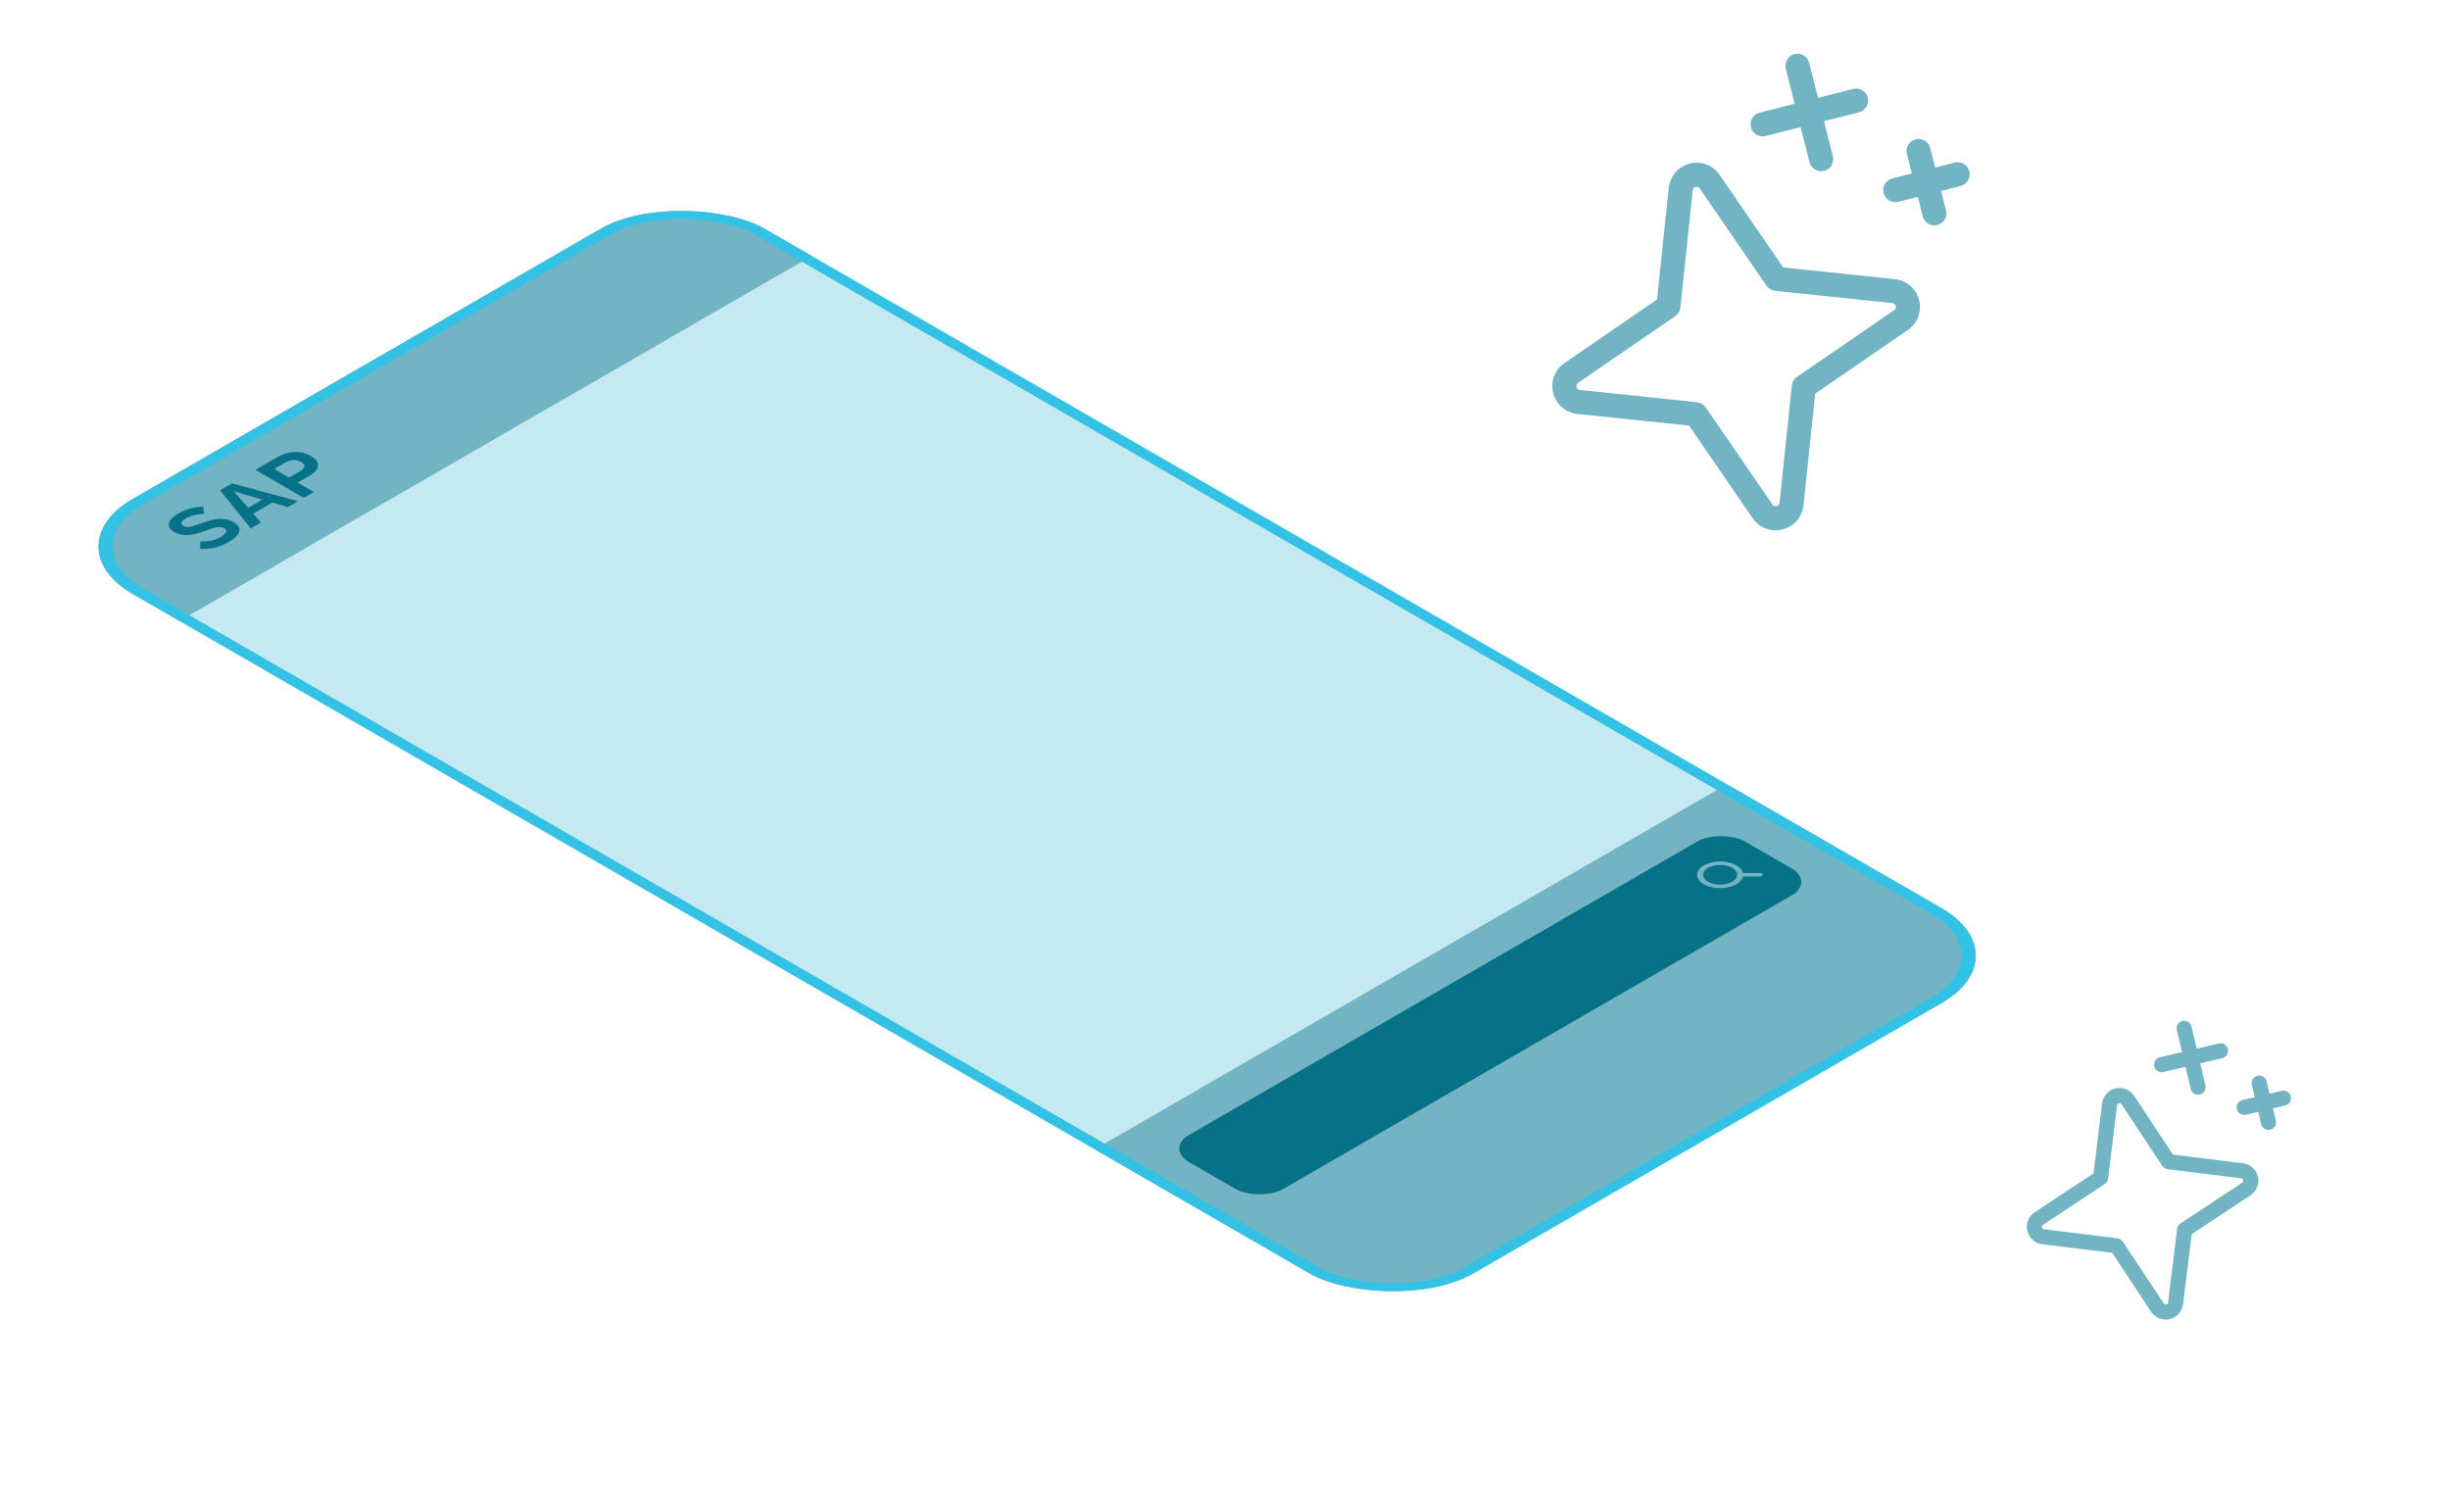 <svg width="243" height="150" viewBox="0 0 243 150" fill="none" xmlns="http://www.w3.org/2000/svg">
<g clip-path="url(#clip0_9_339)">
<g clip-path="url(#clip1_9_339)">
<rect width="72.412" height="153.602" rx="9.406" transform="matrix(0.866 -0.5 0.866 0.5 5 54.204)" fill="#C5E9F1"/>
<rect width="88.689" height="14.781" transform="matrix(0.866 -0.5 0.866 0.5 5 54.204)" fill="#72B4C3"/>
<path d="M22.633 53.79C21.78 54.282 20.853 54.501 19.851 54.447L19.854 53.701C20.1 53.707 20.327 53.701 20.536 53.686C20.743 53.669 20.958 53.63 21.18 53.57C21.403 53.509 21.62 53.418 21.832 53.296C22.15 53.112 22.344 52.944 22.415 52.79C22.485 52.634 22.428 52.503 22.244 52.397C22.106 52.316 21.948 52.278 21.77 52.28C21.595 52.282 21.417 52.309 21.235 52.361C21.053 52.413 20.813 52.493 20.516 52.599C20.411 52.639 20.331 52.667 20.277 52.686C19.881 52.825 19.523 52.929 19.203 52.999C18.883 53.068 18.554 53.09 18.218 53.064C17.884 53.036 17.564 52.934 17.26 52.759C16.966 52.589 16.795 52.401 16.745 52.194C16.697 51.985 16.761 51.771 16.936 51.552C17.108 51.332 17.375 51.117 17.737 50.908C18.114 50.691 18.503 50.531 18.903 50.428C19.301 50.325 19.728 50.272 20.185 50.271L20.233 50.975C19.898 50.982 19.588 51.017 19.302 51.08C19.015 51.143 18.748 51.246 18.501 51.389C18.205 51.559 18.039 51.709 18.003 51.837C17.966 51.966 18.022 52.073 18.17 52.158C18.304 52.236 18.45 52.275 18.606 52.276C18.763 52.275 18.928 52.251 19.101 52.204C19.271 52.155 19.506 52.077 19.806 51.969L19.898 51.936C20.371 51.765 20.77 51.64 21.095 51.56C21.418 51.479 21.758 51.449 22.115 51.471C22.471 51.491 22.822 51.6 23.165 51.798C23.458 51.967 23.642 52.156 23.717 52.365C23.794 52.572 23.745 52.797 23.57 53.04C23.395 53.28 23.083 53.53 22.633 53.79ZM27.011 49.846L25.108 50.944L25.882 51.836L24.876 52.416L21.825 48.631L23.011 47.946L29.561 49.712L28.555 50.292L27.011 49.846ZM26.008 49.554L24.072 48.995C24.042 48.986 23.77 48.903 23.257 48.745L23.158 48.716C23.194 48.752 23.261 48.824 23.359 48.93C23.457 49.034 23.55 49.139 23.639 49.245L24.607 50.363L26.008 49.554ZM25.33 46.608L27.488 45.362C27.888 45.131 28.286 44.976 28.681 44.897C29.079 44.817 29.46 44.807 29.823 44.868C30.189 44.927 30.53 45.048 30.846 45.23C31.14 45.399 31.344 45.592 31.46 45.809C31.578 46.024 31.579 46.25 31.463 46.488C31.35 46.724 31.1 46.953 30.713 47.177L29.52 47.865L31.14 48.8L30.134 49.381L25.33 46.608ZM29.742 46.761C30.03 46.595 30.179 46.431 30.188 46.271C30.197 46.108 30.084 45.959 29.847 45.822C29.609 45.685 29.353 45.624 29.08 45.639C28.807 45.655 28.523 45.748 28.228 45.919L27.188 46.519L28.674 47.377L29.742 46.761Z" fill="#077187"/>
<rect width="88.689" height="33.594" transform="matrix(0.866 -0.5 0.866 0.5 108.575 113.998)" fill="#72B4C3"/>
<rect width="63.638" height="10.75" rx="2.688" transform="matrix(0.866 -0.5 0.866 0.5 115.599 113.924)" fill="#077187"/>
<path d="M174.548 86.6L172.878 86.6C172.803 86.267 172.51 85.964 172.061 85.751C171.612 85.538 171.039 85.432 170.459 85.454C169.879 85.476 169.335 85.624 168.937 85.869C168.54 86.114 168.319 86.437 168.319 86.773C168.319 87.108 168.54 87.431 168.937 87.676C169.335 87.921 169.878 88.07 170.459 88.092C171.039 88.114 171.612 88.007 172.061 87.794C172.51 87.582 172.803 87.278 172.878 86.945L174.549 86.945C174.589 86.945 174.627 86.941 174.664 86.932C174.7 86.924 174.733 86.911 174.761 86.895C174.788 86.879 174.81 86.86 174.825 86.839C174.84 86.818 174.848 86.796 174.848 86.773C174.848 86.75 174.84 86.728 174.825 86.707C174.81 86.686 174.788 86.667 174.761 86.651C174.733 86.635 174.7 86.622 174.664 86.614C174.627 86.605 174.589 86.6 174.549 86.6L174.548 86.6ZM169.416 87.463C169.18 87.326 169.019 87.152 168.954 86.963C168.888 86.774 168.922 86.578 169.05 86.399C169.178 86.221 169.394 86.069 169.672 85.962C169.95 85.854 170.277 85.797 170.611 85.797C170.946 85.797 171.272 85.854 171.55 85.962C171.828 86.069 172.045 86.221 172.173 86.399C172.301 86.578 172.334 86.774 172.269 86.963C172.204 87.152 172.043 87.326 171.806 87.463C171.489 87.645 171.059 87.748 170.611 87.748C170.163 87.748 169.733 87.645 169.416 87.463Z" fill="#72B4C3"/>
</g>
<rect x="0.985" width="71.275" height="152.464" rx="8.837" transform="matrix(0.866 -0.5 0.866 0.5 5.132 54.697)" stroke="#33C2E5" stroke-width="1.138"/>
<g clip-path="url(#clip2_9_339)">
<path d="M187.947 27.692L176.863 26.529L170.556 17.342C170.235 16.874 169.779 16.517 169.248 16.317C168.717 16.117 168.138 16.084 167.588 16.224C167.039 16.363 166.545 16.668 166.174 17.097C165.803 17.526 165.572 18.058 165.513 18.622L164.35 29.705L155.163 36.012C154.695 36.333 154.337 36.79 154.137 37.32C153.938 37.851 153.905 38.43 154.045 38.98C154.184 39.529 154.489 40.023 154.918 40.394C155.346 40.766 155.879 40.996 156.443 41.056L167.526 42.218L173.833 51.406C174.154 51.873 174.611 52.231 175.141 52.431C175.672 52.631 176.251 52.663 176.801 52.523C177.35 52.384 177.844 52.079 178.215 51.651C178.586 51.222 178.817 50.69 178.877 50.126L180.039 39.042L189.227 32.735C189.694 32.414 190.052 31.958 190.252 31.427C190.451 30.896 190.484 30.317 190.344 29.767C190.205 29.218 189.9 28.724 189.471 28.353C189.043 27.982 188.511 27.751 187.947 27.692ZM187.873 30.765L178.232 37.384C178.09 37.481 177.97 37.609 177.881 37.758C177.793 37.907 177.737 38.073 177.719 38.245L176.499 49.876C176.491 49.954 176.459 50.027 176.407 50.086C176.356 50.145 176.288 50.187 176.213 50.206C176.137 50.225 176.057 50.221 175.984 50.193C175.911 50.166 175.848 50.117 175.804 50.053L169.185 40.412C169.087 40.269 168.959 40.149 168.81 40.06C168.661 39.972 168.495 39.917 168.323 39.899L156.692 38.678C156.614 38.67 156.541 38.638 156.482 38.587C156.423 38.535 156.381 38.467 156.362 38.392C156.343 38.316 156.347 38.236 156.375 38.163C156.402 38.09 156.451 38.027 156.516 37.983L166.157 31.364C166.299 31.266 166.419 31.138 166.508 30.989C166.596 30.84 166.652 30.674 166.67 30.502L167.89 18.871C167.899 18.794 167.93 18.72 167.982 18.661C168.033 18.602 168.101 18.561 168.176 18.541C168.252 18.522 168.332 18.526 168.405 18.554C168.478 18.581 168.541 18.631 168.585 18.695L175.204 28.336C175.302 28.479 175.43 28.598 175.579 28.687C175.728 28.776 175.894 28.831 176.066 28.849L187.697 30.069C187.775 30.078 187.848 30.11 187.907 30.161C187.966 30.212 188.008 30.28 188.027 30.356C188.046 30.431 188.042 30.511 188.014 30.584C187.987 30.657 187.938 30.72 187.873 30.765ZM173.663 12.625C173.585 12.318 173.633 11.992 173.795 11.72C173.957 11.448 174.22 11.251 174.528 11.173L178.004 10.291L177.121 6.815C177.043 6.508 177.091 6.182 177.253 5.91C177.415 5.637 177.679 5.44 177.986 5.362C178.293 5.284 178.619 5.332 178.891 5.494C179.164 5.656 179.361 5.92 179.439 6.227L180.321 9.703L183.796 8.82C184.104 8.742 184.429 8.79 184.702 8.952C184.974 9.114 185.171 9.378 185.249 9.685C185.327 9.992 185.28 10.318 185.118 10.59C184.955 10.863 184.692 11.06 184.385 11.138L180.909 12.02L181.791 15.495C181.869 15.803 181.822 16.128 181.659 16.401C181.497 16.673 181.234 16.87 180.926 16.948C180.619 17.026 180.293 16.979 180.021 16.817C179.749 16.654 179.552 16.391 179.474 16.084L178.592 12.608L175.116 13.49C174.809 13.568 174.483 13.521 174.21 13.358C173.938 13.196 173.741 12.933 173.663 12.625ZM195.325 16.993C195.403 17.301 195.356 17.626 195.194 17.899C195.032 18.171 194.768 18.368 194.461 18.446L192.53 18.936L193.02 20.867C193.098 21.174 193.05 21.5 192.888 21.772C192.726 22.045 192.462 22.242 192.155 22.32C191.848 22.398 191.522 22.35 191.25 22.188C190.977 22.026 190.781 21.762 190.703 21.455L190.213 19.524L188.282 20.014C187.974 20.092 187.649 20.045 187.376 19.883C187.104 19.721 186.907 19.457 186.829 19.15C186.751 18.842 186.798 18.517 186.96 18.244C187.123 17.972 187.386 17.775 187.693 17.697L189.624 17.207L189.134 15.276C189.056 14.969 189.104 14.643 189.266 14.371C189.428 14.098 189.692 13.901 189.999 13.823C190.306 13.745 190.632 13.793 190.904 13.955C191.177 14.117 191.374 14.381 191.452 14.688L191.942 16.619L193.873 16.129C194.18 16.051 194.506 16.098 194.778 16.26C195.05 16.422 195.247 16.686 195.325 16.993Z" fill="#72B4C3"/>
</g>
<g clip-path="url(#clip3_9_339)">
<path d="M222.467 115.387L215.527 114.535L211.672 108.701C211.476 108.404 211.193 108.175 210.862 108.044C210.532 107.912 210.169 107.886 209.822 107.967C209.476 108.049 209.163 108.234 208.925 108.499C208.688 108.764 208.537 109.095 208.493 109.448L207.641 116.389L201.807 120.243C201.511 120.44 201.281 120.722 201.15 121.053C201.019 121.383 200.992 121.746 201.073 122.093C201.155 122.439 201.34 122.752 201.605 122.99C201.87 123.228 202.201 123.378 202.554 123.422L209.495 124.274L213.349 130.108C213.546 130.405 213.828 130.634 214.159 130.765C214.49 130.897 214.853 130.923 215.199 130.842C215.545 130.761 215.858 130.575 216.096 130.31C216.334 130.045 216.484 129.714 216.528 129.361L217.38 122.42L223.214 118.566C223.511 118.37 223.74 118.087 223.872 117.756C224.003 117.426 224.03 117.063 223.948 116.716C223.867 116.37 223.681 116.057 223.416 115.819C223.151 115.582 222.82 115.431 222.467 115.387ZM222.387 117.314L216.265 121.36C216.174 121.42 216.098 121.499 216.041 121.591C215.983 121.683 215.947 121.787 215.934 121.895L215.039 129.178C215.033 129.226 215.012 129.272 214.979 129.308C214.947 129.345 214.903 129.37 214.856 129.382C214.808 129.393 214.758 129.389 214.713 129.371C214.667 129.353 214.628 129.322 214.601 129.281L210.555 123.159C210.496 123.068 210.417 122.992 210.324 122.935C210.232 122.877 210.128 122.841 210.02 122.828L202.737 121.933C202.689 121.927 202.643 121.906 202.607 121.873C202.57 121.84 202.545 121.797 202.534 121.75C202.522 121.702 202.526 121.652 202.544 121.606C202.562 121.561 202.594 121.522 202.634 121.495L208.756 117.449C208.847 117.389 208.923 117.311 208.981 117.218C209.038 117.126 209.074 117.022 209.088 116.914L209.982 109.631C209.988 109.583 210.009 109.537 210.042 109.501C210.075 109.464 210.118 109.439 210.166 109.427C210.213 109.416 210.263 109.42 210.309 109.438C210.354 109.456 210.393 109.487 210.42 109.528L214.466 115.65C214.526 115.741 214.605 115.817 214.697 115.875C214.789 115.932 214.893 115.968 215.001 115.981L222.284 116.876C222.333 116.882 222.378 116.903 222.415 116.936C222.451 116.969 222.477 117.012 222.488 117.059C222.499 117.107 222.495 117.157 222.477 117.203C222.459 117.248 222.428 117.287 222.387 117.314ZM213.673 105.777C213.628 105.583 213.661 105.38 213.766 105.21C213.871 105.041 214.038 104.921 214.232 104.875L216.422 104.36L215.907 102.17C215.862 101.976 215.895 101.773 216 101.604C216.105 101.434 216.272 101.314 216.466 101.268C216.659 101.223 216.863 101.256 217.032 101.361C217.201 101.466 217.322 101.633 217.368 101.827L217.882 104.017L220.073 103.502C220.266 103.457 220.47 103.49 220.639 103.595C220.808 103.7 220.929 103.867 220.974 104.061C221.02 104.255 220.987 104.458 220.882 104.627C220.777 104.797 220.61 104.917 220.416 104.963L218.226 105.477L218.74 107.668C218.786 107.861 218.753 108.065 218.648 108.234C218.543 108.403 218.376 108.524 218.182 108.569C217.988 108.615 217.785 108.582 217.615 108.477C217.446 108.372 217.326 108.205 217.28 108.011L216.765 105.821L214.575 106.335C214.381 106.381 214.178 106.348 214.009 106.243C213.839 106.138 213.719 105.971 213.673 105.777ZM227.215 108.758C227.26 108.951 227.227 109.155 227.122 109.324C227.017 109.493 226.85 109.614 226.656 109.659L225.439 109.945L225.725 111.162C225.771 111.356 225.738 111.56 225.633 111.729C225.528 111.898 225.36 112.018 225.167 112.064C224.973 112.109 224.769 112.076 224.6 111.971C224.431 111.867 224.311 111.699 224.265 111.505L223.979 110.289L222.762 110.575C222.569 110.62 222.365 110.587 222.196 110.482C222.027 110.377 221.906 110.21 221.861 110.016C221.815 109.822 221.848 109.619 221.953 109.45C222.058 109.28 222.225 109.16 222.419 109.114L223.636 108.828L223.35 107.612C223.304 107.418 223.338 107.214 223.442 107.045C223.547 106.876 223.715 106.755 223.908 106.71C224.102 106.664 224.306 106.698 224.475 106.802C224.644 106.907 224.765 107.075 224.81 107.268L225.096 108.485L226.313 108.199C226.507 108.154 226.71 108.187 226.879 108.292C227.049 108.396 227.169 108.564 227.215 108.758Z" fill="#72B4C3"/>
</g>
</g>
<defs>
<clipPath id="clip0_9_339">
<rect width="243" height="150" fill="white"/>
</clipPath>
<clipPath id="clip1_9_339">
<rect width="72.412" height="153.602" rx="9.406" transform="matrix(0.866 -0.5 0.866 0.5 5 54.204)" fill="white"/>
</clipPath>
<clipPath id="clip2_9_339">
<rect width="51" height="51" fill="white" transform="translate(143.511 12.056) rotate(-14.24)"/>
</clipPath>
<clipPath id="clip3_9_339">
<rect width="32" height="32" fill="white" transform="translate(194.763 105.085) rotate(-13.227)"/>
</clipPath>
</defs>
</svg>
